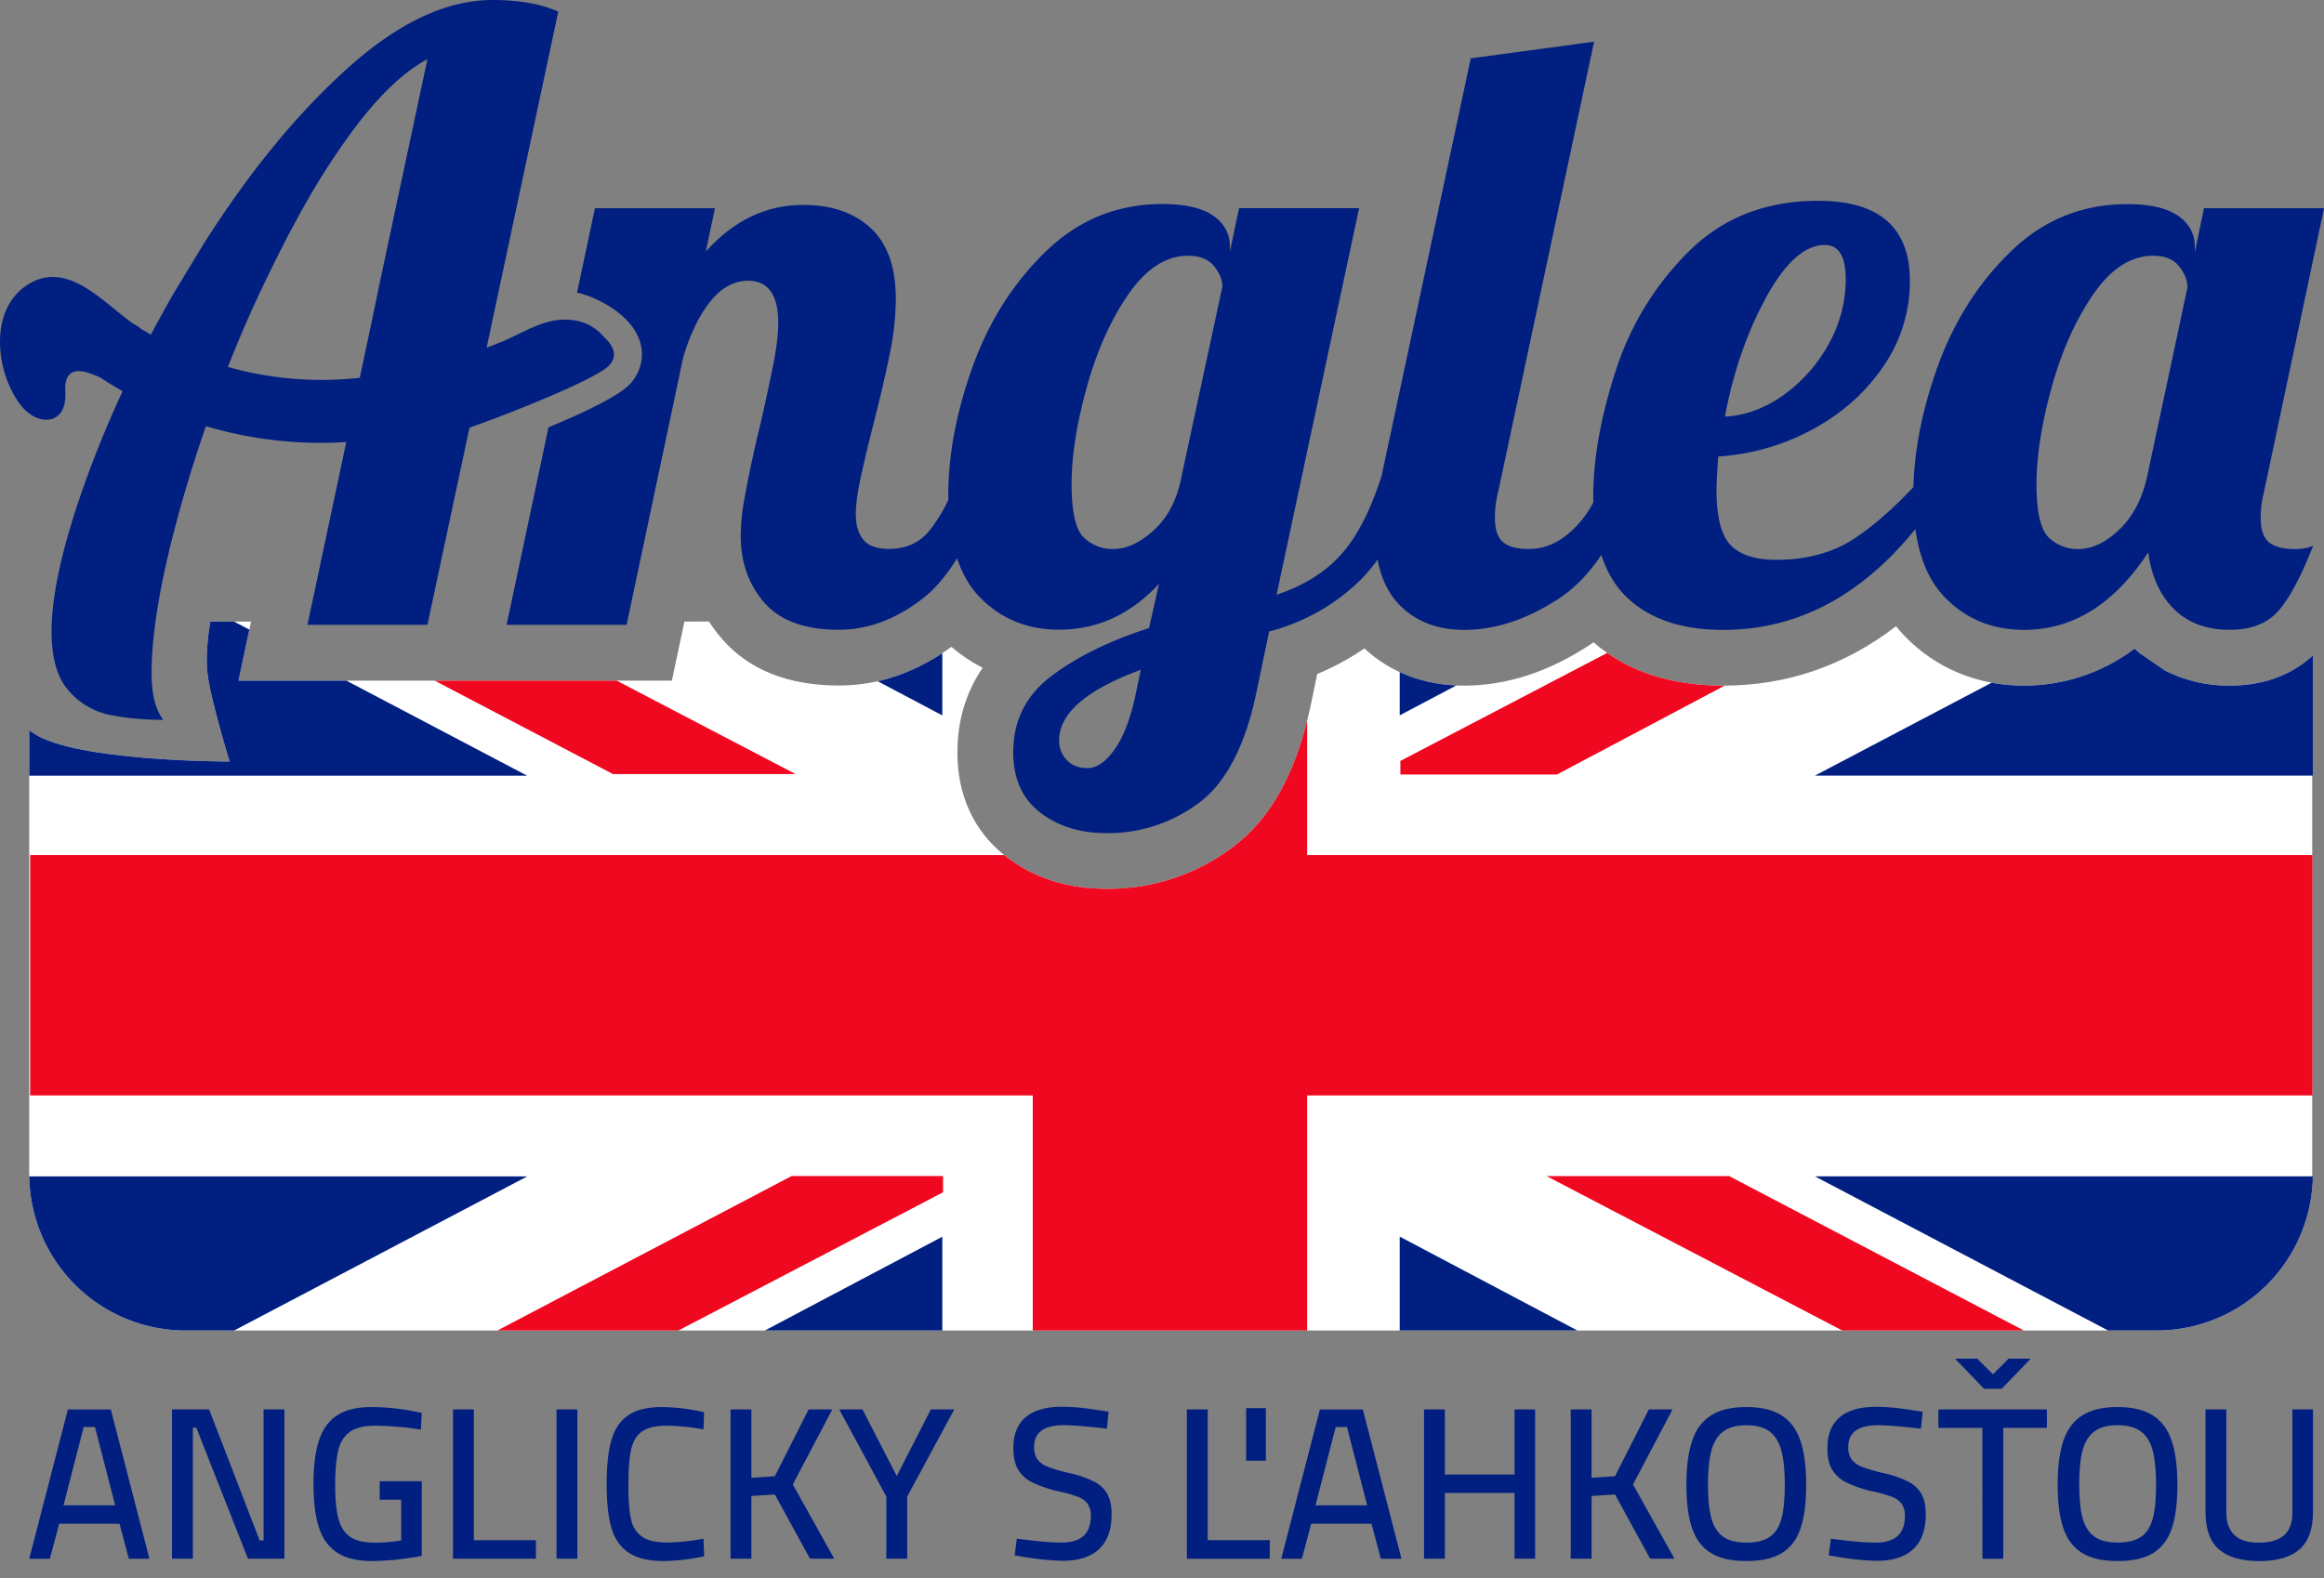 <svg xmlns="http://www.w3.org/2000/svg" xmlns:xlink="http://www.w3.org/1999/xlink" viewBox="0 0 1374.24 933.57"><rect x="0" y="0" width="1374.24" height="933.57" fill="#808080" stroke="none"/><defs><style>.cls-1{fill:none;}.cls-2{clip-path:url(#clip-path);}.cls-3{fill:#001f80;}.cls-4{fill:#fff;}.cls-5{clip-path:url(#clip-path-2);}.cls-6{fill:#ef081f;}</style><clipPath id="clip-path" transform="translate(0 0)"><rect class="cls-1" width="1374.24" height="933.57"/></clipPath><clipPath id="clip-path-2" transform="translate(0 0)"><path class="cls-1" d="M404.7,367.67l-7.4,34.93H141.06l7.4-34.93h-24.1c-1.92,11.55-2.61,21.72-1.69,30.47,1.52,14.5,13.11,52.3,13.11,52.3s-97.92.13-118.49-18.66V694.53A92.44,92.44,0,0,0,109.73,787H1275.19a92.46,92.46,0,0,0,92.45-92.44V387.67c-9.61,8.92-25.19,17.87-49.06,17.87a82.61,82.61,0,0,1-38.37-8.89l-15.35-10.59c-.66-.6-1.32-1.19-1.95-1.82-.23-.2-.43-.39-.66-.63a108.24,108.24,0,0,1-65.4,21.93,99.75,99.75,0,0,1-38.53-7.43,95,95,0,0,1-31.93-21.76c-1.85-1.88-3.56-3.9-5.21-5.94-30.31,23.34-64.49,35.13-102.19,35.13-31.5,0-57.25-8.62-76.7-25.63-.56.4-1.08.8-1.64,1.16-24.47,16.25-49.66,24.47-74.92,24.47-23.11,0-43.41-7.56-58.93-22a153.59,153.59,0,0,1-27.9,15.15l-3.53,17c-8.32,40.34-23.58,68.34-46.59,85.51a122,122,0,0,1-74.42,24.53c-23.24,0-43.35-6.5-59.76-19.32-13-10.13-28.45-29-28.45-61.5,0-18.69,5.08-35.56,14.92-49.89a96.63,96.63,0,0,1-18.49-12.41c-20.83,15.18-43.15,22.88-66.4,22.88-29.88,0-53.05-9.15-68.93-27.24a86.07,86.07,0,0,1-8-10.63Z"/></clipPath></defs><g id="Layer_2" data-name="Layer 2"><g id="Layer_1-2" data-name="Layer 1"><g class="cls-2"><path class="cls-3" d="M217.49,223.88a.13.13,0,0,0-.07,0l.23,0Z" transform="translate(0 0)"/><path class="cls-3" d="M1341.49,320.55c-3.14-2.8-4.69-7.46-4.69-14.06a60.57,60.57,0,0,1,2-15.75l35.46-167.56h-71l-5.42,26.12v-3.44q0-11.34-9.87-18.22t-30-6.9q-39.93,0-68.74,27.83t-43.35,68c-9,24.92-13.81,48.76-14.43,71.57q-19,20.07-35.33,30.68-19,12.27-45.59,12.31-18.72,0-27.11-8.62T1015,289.75q0-4.9,1-19.71a135.25,135.25,0,0,0,55.7-16q26.1-14.06,41.87-37.2a88.14,88.14,0,0,0,15.78-50.75q0-47.29-54.21-47.31-46.31,0-76.37,29.81a173.64,173.64,0,0,0-43.35,70.72q-13.32,40.91-13.3,74.88c0,1.06.06,2,.06,3a61.59,61.59,0,0,1-11.42,15.45q-12.28,12.09-26.61,12.09c-7.24,0-12.38-1.42-15.52-4.2S884,313.09,884,306.49a60.58,60.58,0,0,1,1.95-15.75L942.62,24.66,869.69,34.5,817,281.36v0q-9.86,31-24.13,46.78t-38,23.64l48.8-228.64h-71l-5.41,25.66v-3q0-11.34-9.87-18.22t-30-6.9q-39.92,0-68.74,27.83t-43.38,68q-14.5,40.16-14.53,76.59c0,.89.07,1.69.07,2.54a93.39,93.39,0,0,1-11.39,18.43q-8.86,10.59-23.64,10.6c-7.23,0-12.31-1.82-15.29-5.45s-4.42-8.69-4.42-15.26c0-5.58,1.06-13.24,3.2-22.91s4.49-19.64,7.13-29.81q6.39-25.15,9.88-42.63a167.71,167.71,0,0,0,3.43-31.79q0-28.08-14.79-41.86T475,121.23q-33,0-57.64,27.61l5.41-25.66H351.8L341.23,173.1c9.18,1.82,30.11,11.16,36.45,26.88,3.67,9.14,2,18.75-4.49,26.44s-28.92,18.06-48.86,26.35L299.57,369.58h70.95L404,211.4q5.94-20.21,15.78-32.75t22.65-12.58q17.78,0,17.76,25.13,0,10.35-3.46,27.1c-2.31,11.16-4.76,22.52-7.4,34-.66,2.31-1.88,7.56-3.7,15.75s-3.53,16.67-5.15,25.39a127,127,0,0,0-2.47,23.4q0,23.63,14,39.66t44.11,16q25.6,0,49.52-18.46,10.69-8.31,20.31-23.8c3.1,9.28,7.56,17,13.43,23q18.72,19.21,46.82,19.22,34,0,59.13-27.11l-5.91,26.15q-35,11.29-57.64,28.33T599.15,445q0,23.18,15.79,35.49t39.42,12.31a89.33,89.33,0,0,0,54.7-18q24.12-18,34-65.77l7.39-35.49a120.47,120.47,0,0,0,51.24-27.83A90.61,90.61,0,0,0,814.58,331c2.12,11.16,6.41,20.14,13,26.81q14.51,14.76,38.17,14.76,28.08,0,56.68-18.95,13.38-8.91,24.47-25.32c3.37,10.33,8.48,18.78,15.42,25.32q20.21,19,56.69,18.95,65.31,0,113.6-59.63c2.41,17.44,8.19,30.94,17.47,40.41q18.72,19.21,46.78,19.22,43.38,0,73.43-45.83,3,21.69,15.52,33.78t32.78,12q18.72,0,28.56-11.06t20.7-38.7c-2.61,1.33-6.24,2-10.83,2-7.23,0-12.41-1.42-15.51-4.2M1044.34,175.91c11.36-20.67,22.91-31,34.77-31q12.29,0,12.31,20.21a78.17,78.17,0,0,1-10.1,38.43,90.64,90.64,0,0,1-26.61,30.08c-11,7.86-22.58,12.15-34.73,12.81q7.38-39.42,24.36-70.49M671.59,410.49q-4.41,21.15-12.31,32.52c-5.25,7.53-10.67,11.32-16.25,11.32-5.28,0-9.37-1.65-12.35-4.92a16.66,16.66,0,0,1-4.42-11.35q0-24.12,48.3-41.87Zm26.12-124.21c-2.94,11.85-8.39,21.2-16.25,28.1s-15.61,10.37-23.17,10.37a24.27,24.27,0,0,1-17.5-6.91q-7.14-6.93-7.13-31.56t8.88-56.89q8.87-32.28,24.63-55.2t35.46-22.91c6.9,0,12,2.08,15.28,6.17s4.92,8.13,4.92,12.05Zm572.06-4.92q-4.39,20.2-16.5,31.8t-24.4,11.59a24.27,24.27,0,0,1-17.47-6.91q-7.17-6.93-7.16-31.56t8.88-56.89q8.87-32.28,24.63-55.2t35.49-22.91c6.9,0,12,2.08,15.26,6.17s5,8.29,5,12.55Z" transform="translate(0 0)"/><path class="cls-4" d="M217.49,223.88a.13.13,0,0,0-.07,0l.23,0Zm0,0a.13.13,0,0,0-.07,0l.23,0Zm78.91-21.59s-.07,0-.1.07a.13.13,0,0,1,.1,0s0,0,.06-.06a.09.09,0,0,1-.06,0m-78.91,21.59a.13.13,0,0,0-.07,0l.23,0Zm0,0a.13.13,0,0,0-.07,0l.23,0Zm0,0a.13.13,0,0,0-.07,0l.23,0Z" transform="translate(0 0)"/><path class="cls-3" d="M356.85,199.05a25.33,25.33,0,0,0-2-2.14,27.86,27.86,0,0,0-16.38-7.56l-.66-.1a37,37,0,0,0-13.44,1.09c-9.27,2.41-18,7.62-26.74,11.45l-.69.3c-.14.07-.27.1-.33.13h0a.1.1,0,0,1-.1,0s0,.06-.06.06a.13.13,0,0,0-.1,0h-.07l0,0c-.69.26-1.35.53-2,.82-2.12.86-4.23,1.69-6.38,2.48a.19.19,0,0,1-.13,0L330.11,6.9Q314.86,0,291.18,0q-40.9,0-86,40.68T119.73,145.37L103,173c-4.82,8.32-9.38,16.64-13.77,24.93-2-1.16-4-2.28-6-3.5a18.76,18.76,0,0,0-4.46-2.94C60.7,178.62,40,154,17,168c-24,14.56-19.61,51.9-5.11,71.18,10.1,13.47,28,12.81,26.74-7.5-1.16-18.82,15.09-10.76,20.54-8.42a3.62,3.62,0,0,0,.33.2c4.26,2.81,8.61,5.42,13,7.93q-12.43,26.79-22,53.45-20,55.67-20,88.68,0,23.67,10.1,35A43.82,43.82,0,0,0,64.53,422.8a155.68,155.68,0,0,0,32,2.94q-6.89-8.87-6.9-27.6,0-37.93,18-101.26,6.43-22.59,14.13-44.8a238,238,0,0,0,83,9.37L181.8,369.58h70.95L277.61,253h0c2.34-.89,4.68-1.75,7.06-2.58,8.75-3,68.28-25.72,75.9-34.66a10.37,10.37,0,0,0,2.28-4.26c1-4.43-1.88-8.78-6-12.42M217.42,223.91a.13.13,0,0,1,.07,0h.16l-.23,0m9.71-68.73c-.79,3.73-1.58,7.49-2.38,11.22-.19.89-.36,1.75-.56,2.64-1.48,7.23-3,14.43-4.49,21.66h0l-1.09,5.12-.3,1.45c-1.36,6.37-2.71,12.78-4.06,19.18l-1.49,7a203.51,203.51,0,0,1-78-6.41q4.16-10.59,8.65-21.09,1.29-3.07,2.67-6.14c.3-.73.66-1.49,1-2.28.83-1.85,1.85-4.16,3.11-6.93.59-1.36,1.22-2.71,1.85-4s1-2.38,1.61-3.57h.07c2.81-6,6.27-13.2,10.3-21.19a5.2,5.2,0,0,1,.26-.53c3.17-6.44,6.38-12.62,9.65-18.62,1.78-3.37,3.59-6.71,5.44-9.94.13-.27.3-.56.47-.86a424.42,424.42,0,0,1,28.79-44.7Q231.56,46.32,252.75,35Z" transform="translate(0 0)"/></g><g class="cls-5"><rect class="cls-4" x="17.28" y="221.14" width="1350" height="711.28"/><polygon class="cls-6" points="1367.38 505.75 772.95 505.75 772.95 221.18 610.69 221.18 610.69 505.75 17.84 505.75 17.84 647.95 610.69 647.95 610.69 932.4 772.95 932.4 772.95 647.95 1367.38 647.95 1367.38 505.75"/><polygon class="cls-3" points="17.29 303.96 17.29 458.83 311.74 458.83 17.29 303.96"/><polygon class="cls-3" points="179.74 221.11 175.42 221.3 557.23 423.17 557.23 221.11 179.74 221.11"/><polygon class="cls-6" points="470.42 457.85 17.29 221.14 17.29 276.93 362.44 457.85 470.42 457.85"/><polygon class="cls-6" points="914.49 695.64 1367.62 932.34 1367.62 876.55 1022.47 695.64 914.49 695.64"/><polygon class="cls-3" points="17.29 850.71 17.29 695.85 311.74 695.85 17.29 850.71"/><polygon class="cls-3" points="179.74 933.57 175.42 933.37 557.23 731.51 557.23 933.57 179.74 933.57"/><polygon class="cls-6" points="468.1 695.62 17.59 932.22 122.95 932.32 557.66 705.24 557.66 695.62 468.1 695.62"/><polygon class="cls-3" points="1367.63 303.93 1367.63 458.79 1073.18 458.79 1367.63 303.93"/><polygon class="cls-3" points="1205.18 221.07 1209.49 221.27 827.69 423.13 827.69 221.07 1205.18 221.07"/><polygon class="cls-6" points="1367.19 221.4 1265.85 221.4 828.08 450.08 828.08 458.1 920.7 458.1 1367.19 221.4"/><polygon class="cls-3" points="1367.63 850.66 1367.63 695.79 1073.18 695.79 1367.63 850.66"/><polygon class="cls-3" points="1205.18 933.51 1209.49 933.32 827.69 731.45 827.69 933.51 1205.18 933.51"/></g><g class="cls-2"><path class="cls-3" d="M70.67,901.29H35L29.48,922H17.29l22.84-88.28h25.4L88.37,922H76.18ZM37.56,890.38H68.1L56.16,844.07H49.49Z" transform="translate(0 0)"/><polygon class="cls-3" points="168.18 833.67 168.18 921.95 146.62 921.95 116.08 844.45 114.03 844.45 114.03 921.95 101.71 921.95 101.71 833.67 123.66 833.67 153.55 911.17 155.86 911.17 155.86 833.67 168.18 833.67"/><path class="cls-3" d="M199.55,918.48q-7.63-4.86-10.9-14.81t-3.28-26q0-16,3.34-25.92t10.84-14.69q7.51-4.82,20.21-4.81a135.55,135.55,0,0,1,25.15,2.57l4.49.9-.51,9.87a191.38,191.38,0,0,0-26.82-2.31q-10,0-15.14,3.66T200,858q-1.8,7.38-1.8,20.59,0,12.7,2,19.95t7,10.59c3.34,2.23,8,3.33,14.11,3.33a90.35,90.35,0,0,0,15.91-1.28V887.05h-12.7V876.14H249.4v44.14a167.17,167.17,0,0,1-29.25,3.08q-13,0-20.6-4.88" transform="translate(0 0)"/><polygon class="cls-3" points="316.9 911.04 316.9 921.95 267.88 921.95 267.88 833.67 280.2 833.67 280.2 911.04 316.9 911.04"/><rect class="cls-3" x="329.09" y="833.67" width="12.32" height="88.28"/><path class="cls-3" d="M371.56,918.29q-7.32-5.06-10.08-14.75t-2.75-25.6q0-16.43,2.82-26.18t9.94-14.62q7.13-4.89,20.21-4.88a116.63,116.63,0,0,1,24.64,3.08L416,845.48a124.5,124.5,0,0,0-21.81-2.18q-9.61,0-14.5,3.39t-6.54,11q-1.68,7.59-1.54,22,0,12.43,1.6,19.18a16.36,16.36,0,0,0,6.54,10.14q4.95,3.39,15.08,3.4A127.55,127.55,0,0,0,416,910.14l.39,10.4a124.85,124.85,0,0,1-23.74,2.82q-13.73,0-21-5.07" transform="translate(0 0)"/><polygon class="cls-3" points="458.17 883.97 444.31 884.87 444.31 921.95 431.99 921.95 431.99 833.67 444.31 833.67 444.31 874.09 458.17 873.19 478.18 833.67 492.17 833.67 468.81 878.07 493.32 921.95 478.95 921.95 458.17 883.97"/><polygon class="cls-3" points="524.12 885.25 496.27 833.67 510 833.67 530.28 873.06 550.42 833.67 564.28 833.67 536.44 885.25 536.44 921.95 524.12 921.95 524.12 885.25"/><path class="cls-3" d="M604.57,920.79,600,920l1.28-9.89q17.32,2.33,26.43,2.31,17.33,0,17.33-15.78a12.18,12.18,0,0,0-1.8-7,12.34,12.34,0,0,0-5.71-4.23,69.15,69.15,0,0,0-11-3.15,71.07,71.07,0,0,1-16.17-5.45,20,20,0,0,1-8.46-7.77q-2.7-4.74-2.7-12.44,0-12.18,7.31-18.35t21.56-6.16a111.18,111.18,0,0,1,11.36.64q6.09.65,16.1,2.31l-1,10Q636.9,843,629.08,843q-17.58,0-17.58,12.83a12.27,12.27,0,0,0,2,7.44,14.16,14.16,0,0,0,6.35,4.43,100.46,100.46,0,0,0,13.21,3.78,61.43,61.43,0,0,1,14.38,5.14,18,18,0,0,1,7.5,7.31q2.39,4.49,2.38,11.8,0,13.61-7.38,20.54t-21.49,6.92a156.86,156.86,0,0,1-23.87-2.44" transform="translate(0 0)"/><path class="cls-3" d="M750.84,911V922h-49V833.67h12.31V911ZM748.53,864H736.86V832.9h11.67Z" transform="translate(0 0)"/><path class="cls-3" d="M811,901.29H775.35L769.83,922H757.64l22.84-88.28h25.41L828.73,922H816.54Zm-33.1-10.91h30.54l-11.94-46.31h-6.67Z" transform="translate(0 0)"/><polygon class="cls-3" points="907.77 833.67 907.77 921.95 895.58 921.95 895.58 883.07 854.39 883.07 854.39 921.95 842.08 921.95 842.08 833.67 854.39 833.67 854.39 872.17 895.58 872.17 895.58 833.67 907.77 833.67"/><polygon class="cls-3" points="954.99 883.97 941.13 884.87 941.13 921.95 928.82 921.95 928.82 833.67 941.13 833.67 941.13 874.09 954.99 873.19 975.01 833.67 989 833.67 965.64 878.07 990.15 921.95 975.77 921.95 954.99 883.97"/><path class="cls-3" d="M1011.7,918.62q-7.69-4.75-11.1-14.57t-3.4-25.85q0-15.91,3.4-26t11.17-15q7.76-4.94,20.85-4.94t20.85,4.94q7.76,4.93,11.16,14.95t3.4,26.18q0,16-3.34,25.78t-11,14.51q-7.7,4.74-21,4.74t-20.92-4.74m34.77-9.57c3.26-2.26,5.54-5.84,6.87-10.71s2-11.55,2-20-.69-15.25-2.06-20.34-3.7-8.86-7-11.3-7.85-3.65-13.66-3.65-10.38,1.21-13.67,3.65-5.62,6.19-7,11.23-2.06,11.81-2.06,20.28q0,12.43,2,19.76t6.86,10.91c3.25,2.38,7.86,3.58,13.86,3.58s10.6-1.13,13.85-3.4" transform="translate(0 0)"/><path class="cls-3" d="M1086,920.79l-4.62-.76,1.28-9.89q17.32,2.33,26.44,2.31,17.31,0,17.32-15.78a12.18,12.18,0,0,0-1.8-7,12.34,12.34,0,0,0-5.71-4.23,69.15,69.15,0,0,0-11-3.15,70.79,70.79,0,0,1-16.16-5.45,20,20,0,0,1-8.47-7.77q-2.7-4.74-2.69-12.44,0-12.18,7.31-18.35t21.55-6.16a111,111,0,0,1,11.36.64q6.09.65,16.1,2.31l-1,10q-17.57-2.05-25.4-2.05-17.58,0-17.58,12.83a12.34,12.34,0,0,0,2,7.44,14.22,14.22,0,0,0,6.35,4.43,100.7,100.7,0,0,0,13.22,3.78,61.5,61.5,0,0,1,14.37,5.14,18,18,0,0,1,7.51,7.31q2.37,4.49,2.37,11.8,0,13.61-7.38,20.54t-21.49,6.92a156.86,156.86,0,0,1-23.87-2.44" transform="translate(0 0)"/><path class="cls-3" d="M1172.22,844.58h-26V833.67h64.15v10.91h-25.78V922h-12.32Zm-16.17-40.94h13.09l9.37,9.24,9.23-9.24h13.09l-17.19,17.84h-10.39Z" transform="translate(0 0)"/><path class="cls-3" d="M1231.24,918.62q-7.7-4.75-11.1-14.57t-3.39-25.85q0-15.91,3.39-26t11.17-15q7.76-4.94,20.85-4.94T1273,837.2q7.77,4.93,11.16,14.95t3.4,26.18q0,16-3.33,25.78t-11,14.51q-7.7,4.74-21,4.74t-20.92-4.74m34.78-9.57c3.25-2.26,5.54-5.84,6.86-10.71s2-11.55,2-20-.68-15.25-2-20.34-3.7-8.86-7-11.3S1258,843,1252.16,843s-10.37,1.21-13.67,3.65-5.62,6.19-7,11.23-2,11.81-2,20.28q0,12.43,2,19.76t6.86,10.91q4.88,3.57,13.86,3.58c6,0,10.61-1.13,13.86-3.4" transform="translate(0 0)"/><path class="cls-3" d="M1312,916.37q-7.83-7-7.83-22.14V833.67h12.32v60.82q0,18,19.12,18,10,0,15-4.36t4.94-13.6V833.67h12.19v60.56q0,15.15-7.89,22.14t-23.93,7q-16,0-23.87-7" transform="translate(0 0)"/><path class="cls-3" d="M217.12,224a.25.25,0,0,0,.16,0s-.07,0-.1,0Z" transform="translate(0 0)"/><path class="cls-3" d="M217.65,223.88l-.23,0a.13.13,0,0,1,.07,0Z" transform="translate(0 0)"/><path class="cls-3" d="M296.46,202.26s0,.06-.06.06a.13.13,0,0,0-.1,0s.07,0,.1-.07a.09.09,0,0,0,.06,0" transform="translate(0 0)"/></g></g></g></svg>